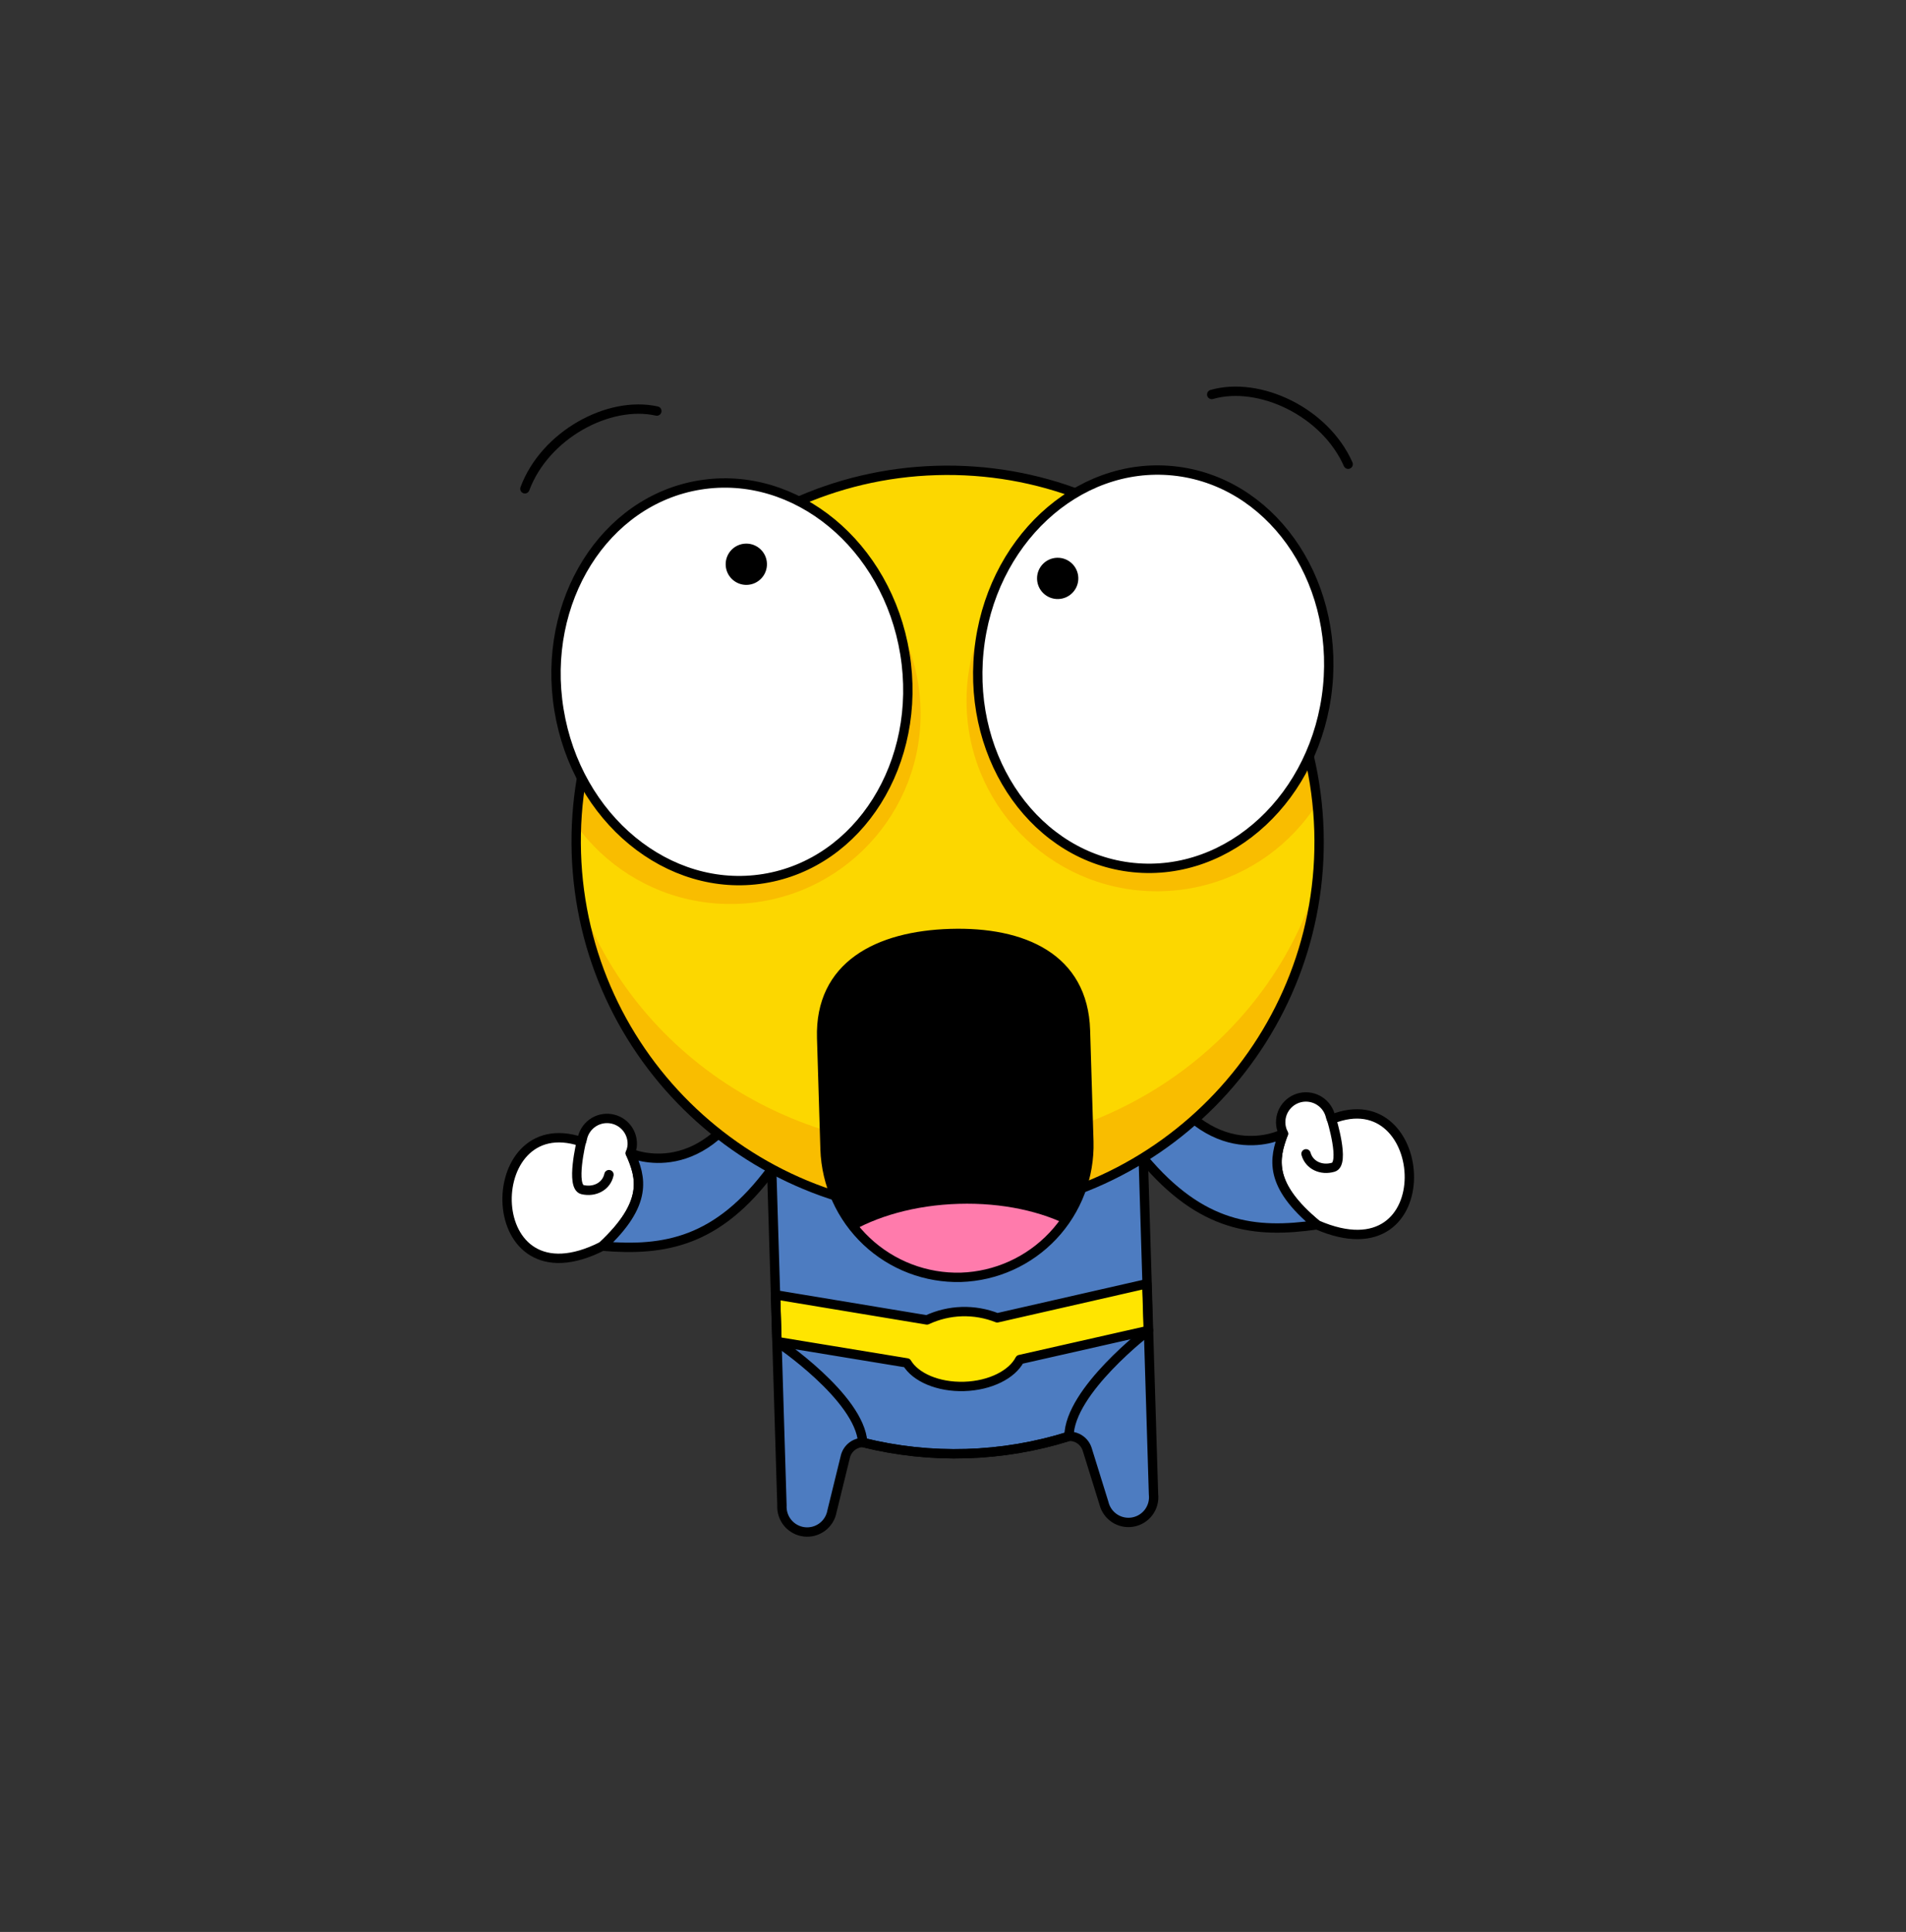<svg width="607" height="615" viewBox="0 0 607 615" fill="none" xmlns="http://www.w3.org/2000/svg">
<rect x="0" y="0" width="607" height="615" fill="#333333" stroke="none"/>
<g clip-path="url(#clip0_1_440)">
<path d="M362.896 332.284L363.734 357.052L367.356 475.722C367.59 477.756 367.038 479.801 365.814 481.44C364.589 483.08 362.785 484.191 360.769 484.545C358.753 484.899 356.677 484.471 354.964 483.348C353.253 482.224 352.033 480.49 351.556 478.5L346.209 461.304C345.807 460.094 345.026 459.047 343.981 458.317C342.936 457.586 341.684 457.212 340.409 457.251C319.136 463.94 296.421 464.617 274.779 459.209C273.507 459.247 272.281 459.695 271.286 460.487C270.29 461.279 269.578 462.371 269.254 463.601L264.966 481.084C264.611 483.099 263.5 484.903 261.859 486.126C260.219 487.35 258.173 487.901 256.139 487.667C254.105 487.434 252.236 486.433 250.913 484.869C249.592 483.306 248.916 481.297 249.025 479.253L245.402 360.583L244.648 335.87" fill="#4D7CC1"/>
<path d="M306.676 427.692L247.45 427.095C247.45 427.095 273.79 444.761 274.749 459.181C296.415 464.574 319.146 463.896 340.444 457.221C340.533 442.751 365.746 423.537 365.746 423.537L306.676 427.692Z" stroke="black" stroke-width="2.98" stroke-linecap="round" stroke-linejoin="round"/>
<path d="M365.228 408.653L317.588 419.507C314.006 418.086 310.171 417.413 306.32 417.527C302.469 417.642 298.683 418.544 295.194 420.176L246.995 412.181L247.449 427.049L288.828 433.852C291.558 438.429 298.715 441.589 307.047 441.34C315.38 441.091 322.331 437.511 324.776 432.779L365.683 423.521L365.228 408.653Z" fill="#FFE500" stroke="black" stroke-width="2.98" stroke-linecap="round" stroke-linejoin="round"/>
<path d="M363.652 356.996L363.733 357.023L367.356 475.693C367.589 477.726 367.038 479.771 365.814 481.411C364.589 483.051 362.785 484.161 360.769 484.516C358.752 484.87 356.677 484.442 354.964 483.319C353.252 482.195 352.033 480.461 351.556 478.471L346.209 461.275C345.807 460.065 345.025 459.018 343.98 458.288C342.935 457.557 341.684 457.184 340.409 457.222C319.135 463.911 296.421 464.589 274.778 459.18C273.506 459.218 272.281 459.666 271.285 460.458C270.29 461.249 269.577 462.341 269.253 463.571L264.965 481.054C264.611 483.07 263.499 484.873 261.859 486.097C260.218 487.321 258.172 487.872 256.138 487.638C254.104 487.404 252.235 486.404 250.913 484.84C249.591 483.276 248.915 481.268 249.025 479.224L245.401 360.554" stroke="black" stroke-width="2.98" stroke-linecap="round" stroke-linejoin="round"/>
<path d="M200.738 367.081C204.246 374.87 206.474 383.054 191.836 396.678C152.572 416.652 152.541 352.525 185.162 363.435L185.405 362.678C185.765 360.613 186.918 358.772 188.619 357.546C190.319 356.321 192.431 355.808 194.505 356.118C196.579 356.428 198.45 357.535 199.719 359.204C200.989 360.874 201.555 362.972 201.299 365.052C201.192 365.761 200.993 366.454 200.704 367.111L200.738 367.081Z" fill="white" stroke="black" stroke-width="2.98" stroke-linecap="round" stroke-linejoin="round"/>
<path d="M185.148 363.355C185.148 363.355 181.633 377.806 185.519 378.699C189.405 379.592 193.135 377.636 193.933 373.922" stroke="black" stroke-width="2.98" stroke-linecap="round" stroke-linejoin="round"/>
<path d="M245.724 372.25C228.597 395.421 211.705 398.341 191.841 396.685C206.475 383.079 204.246 374.877 200.744 367.088C200.873 367.165 224.9 377.87 241.177 343.297" fill="#4D7CC1"/>
<path d="M245.724 372.25C228.597 395.421 211.705 398.341 191.841 396.685C206.475 383.079 204.246 374.877 200.744 367.088C200.873 367.165 224.9 377.87 241.177 343.297" stroke="black" stroke-width="2.98" stroke-linecap="round" stroke-linejoin="round"/>
<path d="M408.713 360.876C405.687 368.859 403.962 377.162 419.405 389.888C459.816 407.484 455.935 343.472 424.038 356.307L423.756 355.566C423.314 353.481 422.063 351.657 420.275 350.493C418.489 349.33 416.313 348.924 414.228 349.363C412.142 349.804 410.318 351.053 409.155 352.839C407.993 354.625 407.588 356.799 408.03 358.884C408.179 359.586 408.421 360.265 408.749 360.903L408.713 360.876Z" fill="white" stroke="black" stroke-width="2.98" stroke-linecap="round" stroke-linejoin="round"/>
<path d="M424.047 356.226C424.047 356.226 428.439 370.441 424.619 371.563C420.801 372.686 416.952 370.956 415.924 367.297" stroke="black" stroke-width="2.98" stroke-linecap="round" stroke-linejoin="round"/>
<path d="M364.125 368.716C382.635 390.823 399.673 392.731 419.4 389.894C403.963 377.185 405.688 368.866 408.708 360.882C408.584 360.966 385.259 373.085 366.897 339.544" fill="#4D7CC1"/>
<path d="M364.125 368.716C382.635 390.823 399.673 392.731 419.4 389.894C403.963 377.185 405.688 368.866 408.708 360.882C408.584 360.966 385.259 373.085 366.897 339.544" stroke="black" stroke-width="2.98" stroke-linecap="round" stroke-linejoin="round"/>
<path d="M253.066 331.611C250.115 334.929 246.872 337.974 243.376 340.711C260.148 358.402 281.596 368.706 304.837 368.012C328.078 367.319 348.876 355.742 364.52 337.096C360.733 334.515 357.209 331.567 354.002 328.294L253.066 331.611Z" fill="#4C70BF"/>
<path d="M305.409 386.151C370.712 384.202 422.032 329.705 420.039 264.425C418.047 199.145 363.495 147.813 298.192 149.762C232.889 151.711 181.557 206.208 183.549 271.471C185.542 336.734 240.112 388.1 305.409 386.151Z" fill="#FCD700"/>
<mask id="mask0_1_440" style="mask-type:luminance" maskUnits="userSpaceOnUse" x="183" y="149" width="238" height="238">
<path d="M305.409 386.151C370.712 384.202 422.032 329.705 420.039 264.425C418.047 199.145 363.495 147.813 298.192 149.762C232.889 151.711 181.557 206.208 183.549 271.471C185.542 336.734 240.112 388.1 305.409 386.151Z" fill="white"/>
</mask>
<g mask="url(#mask0_1_440)">
<path d="M370.245 283.693C403.688 282.696 429.971 254.785 428.951 221.353C427.931 187.922 399.992 161.629 366.548 162.627C333.105 163.625 306.821 191.536 307.841 224.967C308.862 258.399 336.801 284.691 370.245 283.693Z" fill="#F9BD00"/>
<path d="M234.452 287.746C267.896 286.748 294.179 258.837 293.158 225.406C292.138 191.974 264.2 165.681 230.756 166.679C197.313 167.678 171.029 195.588 172.05 229.019C173.07 262.451 201.009 288.744 234.452 287.746Z" fill="#F9BD00"/>
<path d="M304.786 365.579C245.165 367.359 192.83 327.983 180.471 272.122C170.184 336.621 216.4 396.799 283.691 406.53C291.102 407.601 298.592 408.024 306.075 407.794C374.162 405.797 427.784 351.288 425.827 286.048C425.615 278.925 424.731 271.837 423.185 264.879C414.24 321.404 364.407 363.789 304.786 365.579Z" fill="#F9BD00"/>
</g>
<path d="M305.409 386.151C370.712 384.202 422.032 329.705 420.039 264.425C418.047 199.145 363.495 147.813 298.192 149.762C232.889 151.711 181.557 206.208 183.549 271.471C185.542 336.734 240.112 388.1 305.409 386.151Z" stroke="black" stroke-width="2.98" stroke-linecap="round" stroke-linejoin="round"/>
<path d="M422.808 218.627C426.303 183.753 404.276 152.976 373.607 149.883C342.938 146.791 315.242 172.555 311.746 207.429C308.25 242.302 330.278 273.08 360.947 276.172C391.615 279.264 419.312 253.501 422.808 218.627Z" fill="white" stroke="black" stroke-width="2.98" stroke-linecap="round" stroke-linejoin="round"/>
<path d="M243.267 279.688C273.692 274.772 293.802 242.737 288.185 208.136C282.569 173.534 253.351 149.469 222.927 154.384C192.502 159.299 172.392 191.335 178.009 225.936C183.626 260.538 212.843 284.604 243.267 279.688Z" fill="white" stroke="black" stroke-width="2.98" stroke-linecap="round" stroke-linejoin="round"/>
<path d="M337.039 190.689C340.667 190.581 343.518 187.553 343.408 183.926C343.297 180.298 340.265 177.446 336.638 177.555C333.01 177.663 330.158 180.69 330.269 184.318C330.379 187.944 333.41 190.797 337.039 190.689Z" fill="black"/>
<path d="M237.877 186.185C241.505 186.077 244.357 183.049 244.246 179.422C244.136 175.795 241.105 172.943 237.477 173.051C233.848 173.159 230.997 176.187 231.107 179.814C231.218 183.441 234.249 186.293 237.877 186.185Z" fill="black"/>
<path d="M429.347 147.774C421.956 131.077 401.029 121.242 385.894 125.575" stroke="black" stroke-width="2.98" stroke-linecap="round" stroke-linejoin="round"/>
<path d="M209.18 130.848C193.808 127.427 173.519 138.492 167.161 155.598" stroke="black" stroke-width="2.98" stroke-linecap="round" stroke-linejoin="round"/>
<path d="M306.039 406.608C294.907 406.907 284.106 402.789 275.996 395.156C267.885 387.522 263.125 376.992 262.753 365.866L261.672 330.473C260.967 307.372 279.596 297.868 302.699 297.178C325.801 296.488 344.976 304.865 345.681 327.965L346.761 363.359C347.069 374.487 342.959 385.282 335.329 393.385C327.699 401.489 317.169 406.242 306.039 406.608Z" fill="black"/>
<mask id="mask1_1_440" style="mask-type:luminance" maskUnits="userSpaceOnUse" x="261" y="297" width="86" height="110">
<path d="M306.039 406.608C294.907 406.907 284.106 402.789 275.996 395.156C267.885 387.522 263.125 376.992 262.753 365.866L261.672 330.473C260.967 307.372 279.596 297.868 302.699 297.178C325.801 296.488 344.976 304.865 345.681 327.965L346.761 363.359C347.069 374.487 342.959 385.282 335.329 393.385C327.699 401.489 317.169 406.242 306.039 406.608Z" fill="white"/>
</mask>
<g mask="url(#mask1_1_440)">
<path d="M307.085 440.855C334.913 440.025 357.08 426.448 356.593 410.53C356.108 394.613 333.154 382.383 305.325 383.213C277.495 384.044 255.329 397.621 255.815 413.538C256.301 429.455 279.255 441.685 307.085 440.855Z" fill="#FF7BAC"/>
</g>
<path d="M306.039 406.608C294.907 406.907 284.106 402.789 275.996 395.156C267.885 387.522 263.125 376.992 262.753 365.866L261.672 330.473C260.967 307.372 279.596 297.868 302.699 297.178C325.801 296.488 344.976 304.865 345.681 327.965L346.761 363.359C347.069 374.487 342.959 385.282 335.329 393.385C327.699 401.489 317.169 406.242 306.039 406.608Z" stroke="black" stroke-width="2.98" stroke-linecap="round" stroke-linejoin="round"/>
</g>
<defs>
<clipPath id="clip0_1_440">
<rect width="435" height="457" fill="white" transform="translate(230.972) rotate(30.359)"/>
</clipPath>
</defs>
</svg>
